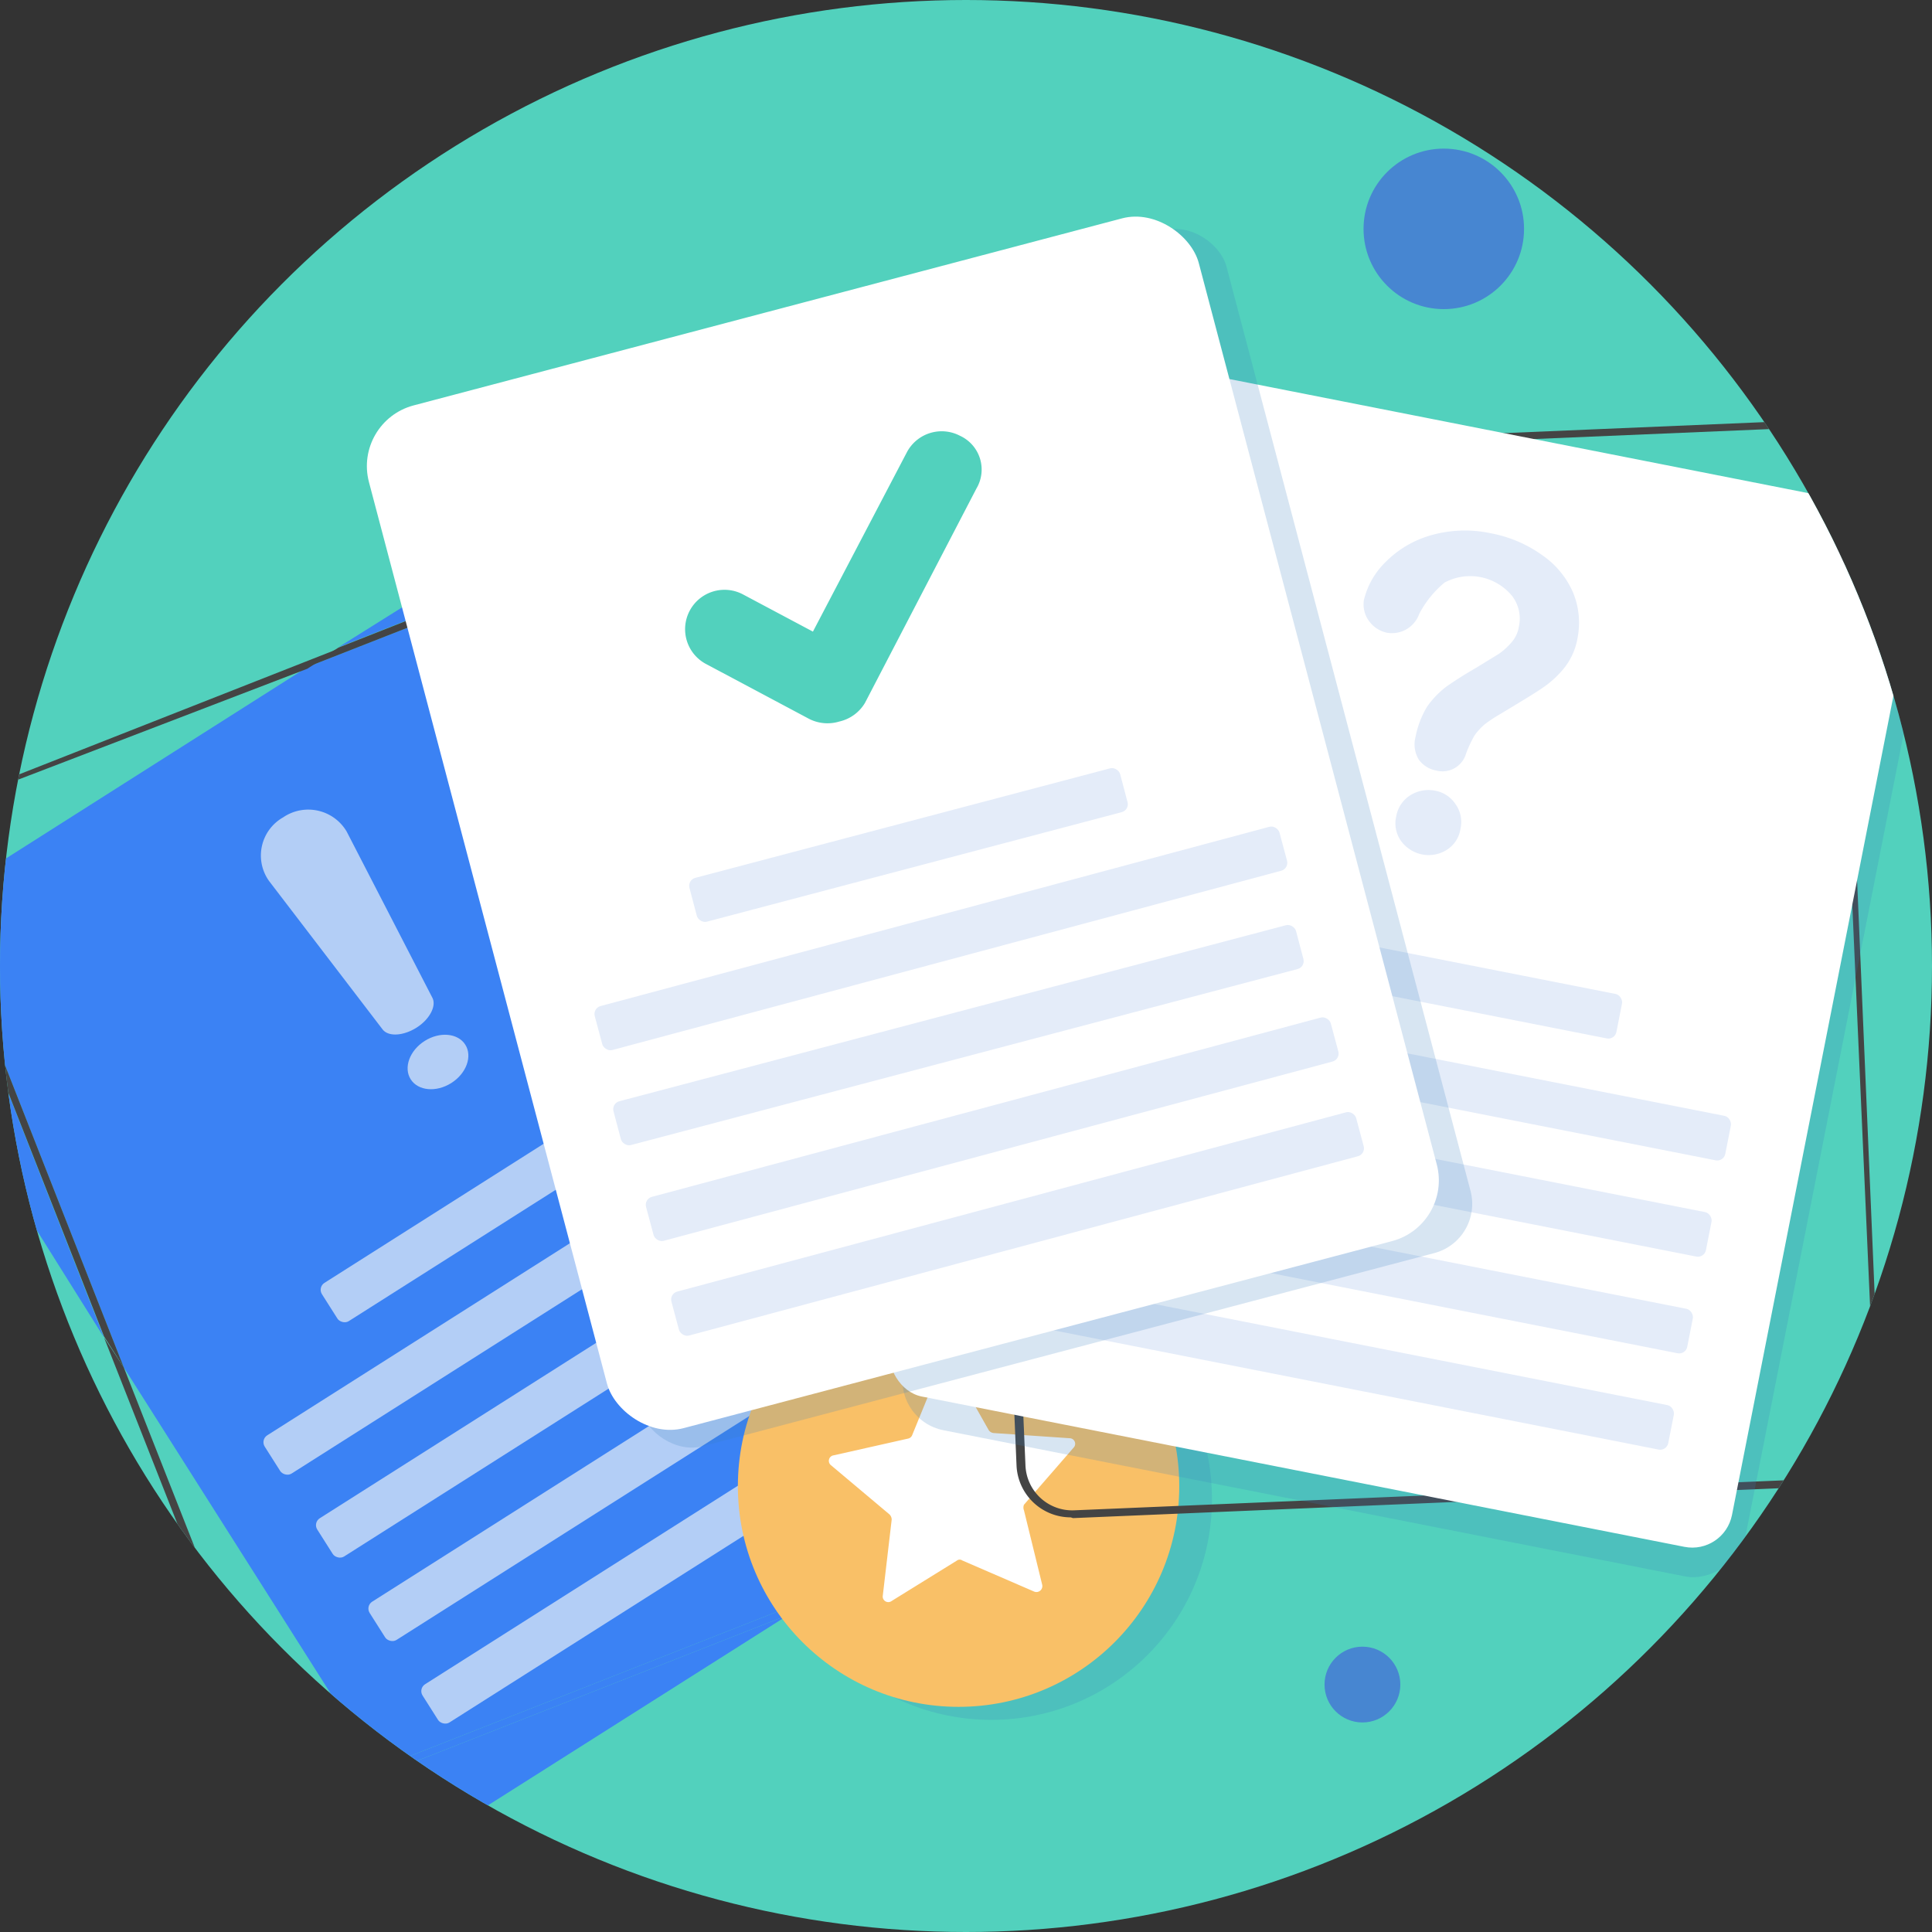 <svg width="52" height="52" xmlns="http://www.w3.org/2000/svg" xmlns:xlink="http://www.w3.org/1999/xlink" viewBox="0 0 52 52"><rect x="0" y="0" width="52" height="52" fill="#333333" stroke="none"/><defs><style>.cls-1{fill:none;}.cls-2{isolation:isolate;}.cls-3{fill:#52d1bd;}.cls-4{clip-path:url(#clip-path);}.cls-5{fill:#3b82f4;}.cls-6{fill:#444;}.cls-7{fill:#b3cef6;}.cls-8{fill:#3a7ec1;mix-blend-mode:multiply;opacity:0.2;}.cls-9{fill:#f9c067;}.cls-10{fill:#fff;}.cls-11{fill:#e4ecf9;}.cls-12{fill:#4786d1;}</style><clipPath id="clip-path"><circle class="cls-1" cx="26" cy="26" r="26"/></clipPath></defs><g class="cls-2"><g id="レイヤー_1" data-name="レイヤー 1"><circle class="cls-3" cx="26" cy="26" r="26"/><g class="cls-4"><path class="cls-1" d="M7.46,47.3A1.28,1.28,0,0,0,9.11,48l1.07-.42L3.33,36.8Z"/><path class="cls-1" d="M28.06,40.57a1.26,1.26,0,0,0,.7-.68,1.21,1.21,0,0,0,0-1l-.08-.2-6.64,4.21Z"/><path class="cls-1" d="M-1.24,21.7a1.28,1.28,0,0,0-.7.67,1.26,1.26,0,0,0,0,1l.35.89L8.27,18Z"/><path class="cls-1" d="M18.69,14.26a1.32,1.32,0,0,0-.51-.1,1.29,1.29,0,0,0-.47.08l-1.07.43,6.85,10.79L19.36,15A1.28,1.28,0,0,0,18.69,14.26Z"/><path class="cls-5" d="M16.46,14.38A1.36,1.36,0,0,0,14.57,14L9.11,17.42l7.43-2.92Z"/><path class="cls-5" d="M10.75,48.49a1.36,1.36,0,0,0,1.88.42l8.6-5.45-10.94,4.3Z"/><path class="cls-5" d="M-2.62,24.87A1.35,1.35,0,0,0-3,26.75L2.8,36-1.77,24.33Z"/><polygon class="cls-5" points="8.28 17.95 -1.61 24.23 3.33 36.8 10.18 47.6 22.06 42.93 28.7 38.72 23.49 25.46 16.64 14.67 8.28 17.95"/><path class="cls-5" d="M30.25,36.11,24,26.3l4.84,12.31,1-.61A1.37,1.37,0,0,0,30.25,36.11Z"/><path class="cls-6" d="M28.78,38.92a1.21,1.21,0,0,1,0,1,1.26,1.26,0,0,1-.7.68l-6,2.36-.83.53,6.9-2.72,0-.08,0,.08A1.45,1.45,0,0,0,29,38.85l-.1-.24-.16.11Z"/><path class="cls-6" d="M9.11,48a1.28,1.28,0,0,1-1.65-.72L3.33,36.8,2.8,36l4.49,11.4a1.41,1.41,0,0,0,.77.8,1.52,1.52,0,0,0,.58.13,1.45,1.45,0,0,0,.54-.11l1.11-.43-.11-.16Z"/><path class="cls-6" d="M-2,23.34a1.26,1.26,0,0,1,0-1,1.28,1.28,0,0,1,.7-.67L8.27,18l.84-.54-10.42,4.1a1.43,1.43,0,0,0-.8.78,1.43,1.43,0,0,0,0,1.11l.36.92.16-.1Z"/><path class="cls-6" d="M17.71,14.24a1.29,1.29,0,0,1,.47-.08,1.32,1.32,0,0,1,.51.1,1.28,1.28,0,0,1,.67.7l4.13,10.5.53.84L19.54,14.89a1.46,1.46,0,0,0-.78-.8,1.43,1.43,0,0,0-1.11,0l-1.11.43.1.17Z"/><polygon class="cls-6" points="23.49 25.46 28.7 38.72 28.86 38.61 24.02 26.3 23.49 25.46"/><polygon class="cls-6" points="16.64 14.67 16.54 14.5 9.11 17.43 8.28 17.95 16.64 14.67"/><polygon class="cls-5" points="10.18 47.6 10.29 47.76 21.23 43.46 22.06 42.93 10.18 47.6"/><polygon class="cls-6" points="-1.61 24.23 -1.77 24.33 2.8 35.97 3.33 36.8 -1.61 24.23"/><rect class="cls-7" x="7.94" y="31.34" width="11.99" height="1.22" rx="0.22" transform="translate(-14.95 12.44) rotate(-32.4)"/><rect class="cls-7" x="5.85" y="33.57" width="19" height="1.22" rx="0.22" transform="translate(-15.92 13.54) rotate(-32.4)"/><rect class="cls-7" x="7.27" y="35.8" width="19" height="1.22" rx="0.22" transform="translate(-16.9 14.65) rotate(-32.4)"/><rect class="cls-7" x="8.68" y="38.04" width="19" height="1.22" rx="0.22" transform="translate(-17.88 15.76) rotate(-32.4)"/><rect class="cls-7" x="10.1" y="40.27" width="19" height="1.22" rx="0.22" transform="translate(-18.85 16.86) rotate(-32.4)"/><path class="cls-7" d="M11.21,27.66h0c-.35.22-.75.25-.91.05l-3.06-4A1.18,1.18,0,0,1,7.62,22h0a1.2,1.2,0,0,1,1.71.38l2.31,4.48C11.75,27.08,11.56,27.44,11.21,27.66Z"/><ellipse class="cls-7" cx="11.79" cy="28.58" rx="0.87" ry="0.67" transform="translate(-13.48 10.77) rotate(-32.4)"/><circle class="cls-8" cx="26.68" cy="40.35" r="5.94"/><circle class="cls-9" cx="25.8" cy="40" r="5.94"/><path class="cls-10" d="M25.9,42a.12.12,0,0,0-.14,0L24,43.09a.15.15,0,0,1-.24-.14L24,40.9a.2.2,0,0,0-.06-.14l-1.57-1.32a.15.15,0,0,1,.07-.27l2-.45a.15.15,0,0,0,.11-.09l.78-1.91a.16.16,0,0,1,.28,0l1,1.77a.18.18,0,0,0,.13.08l2.05.14a.15.15,0,0,1,.1.26l-.46.53-.87,1,0,0a.2.2,0,0,0,0,.15l.49,2a.16.16,0,0,1-.21.19Z"/><path class="cls-6" d="M28.82,40.84a1.46,1.46,0,0,1-1.46-1.4L26.27,13.72a1.45,1.45,0,0,1,.38-1.05,1.48,1.48,0,0,1,1-.47L48,11.34a1.46,1.46,0,0,1,1.52,1.4l1.09,25.72A1.46,1.46,0,0,1,49.22,40l-20.34.86ZM48.07,11.53h0l-20.35.86a1.28,1.28,0,0,0-.88.41,1.3,1.3,0,0,0-.34.92l1.1,25.71a1.26,1.26,0,0,0,1.32,1.22l20.35-.86v0a1.27,1.27,0,0,0,1.21-1.33L49.34,12.75A1.27,1.27,0,0,0,48.07,11.53Z"/><rect class="cls-8" x="23.9" y="14.94" width="28.47" height="23.1" rx="1.37" transform="translate(4.77 58.79) rotate(-78.85)"/><rect class="cls-10" x="26.27" y="11.41" width="23.1" height="28.47" rx="1.09" transform="translate(5.68 -6.83) rotate(11.15)"/><rect class="cls-11" x="31.7" y="25.63" width="11.99" height="1.22" rx="0.22" transform="translate(5.79 -6.8) rotate(11.15)"/><rect class="cls-11" x="27.69" y="28.23" width="19" height="1.22" rx="0.22" transform="translate(6.28 -6.65) rotate(11.15)"/><rect class="cls-11" x="27.17" y="30.82" width="19" height="1.22" rx="0.22" transform="translate(6.77 -6.5) rotate(11.15)"/><rect class="cls-11" x="26.66" y="33.42" width="19" height="1.22" rx="0.22" transform="translate(7.27 -6.35) rotate(11.15)"/><rect class="cls-11" x="26.15" y="36.01" width="19" height="1.22" rx="0.22" transform="translate(7.76 -6.2) rotate(11.15)"/><path class="cls-11" d="M36.71,16.15a2.11,2.11,0,0,1,.56-1,2.8,2.8,0,0,1,1.2-.73,3.32,3.32,0,0,1,1.64-.07,3.47,3.47,0,0,1,1.41.6,2.36,2.36,0,0,1,.82,1,2.13,2.13,0,0,1,.12,1.22,1.77,1.77,0,0,1-.36.81,2.7,2.7,0,0,1-.59.54c-.22.15-.6.38-1.15.71a4.2,4.2,0,0,0-.38.25,1.51,1.51,0,0,0-.22.22.86.86,0,0,0-.13.2,3.16,3.16,0,0,0-.17.38.66.66,0,0,1-.8.46.75.75,0,0,1-.47-.29.79.79,0,0,1-.09-.62,2.49,2.49,0,0,1,.31-.81,2.43,2.43,0,0,1,.52-.54c.2-.14.46-.31.79-.5l.62-.38a1.78,1.78,0,0,0,.35-.32.82.82,0,0,0,.19-.41,1,1,0,0,0-.19-.84,1.46,1.46,0,0,0-1.81-.35,2.75,2.75,0,0,0-.68.84.78.78,0,0,1-.87.51.8.8,0,0,1-.5-.34A.75.75,0,0,1,36.71,16.15ZM38.29,23a.93.93,0,0,1-.57-.35.82.82,0,0,1-.14-.68.84.84,0,0,1,.37-.56.92.92,0,0,1,.67-.13.84.84,0,0,1,.56.37.82.82,0,0,1,.13.65.81.81,0,0,1-.38.58A.91.91,0,0,1,38.29,23Z"/><rect class="cls-8" x="13.58" y="8.33" width="23.1" height="28.47" rx="1.37" transform="translate(-4.93 7.16) rotate(-14.79)"/><rect class="cls-10" x="12.75" y="7.92" width="23.1" height="28.47" rx="1.69" transform="translate(-4.85 6.94) rotate(-14.79)"/><path class="cls-3" d="M22.59,19.42a1.09,1.09,0,0,1-.81-.07L19,17.87a1.06,1.06,0,1,1,1-1.87l1.88,1,2.53-4.83a1.06,1.06,0,0,1,1.43-.44,1,1,0,0,1,.44,1.42l-3,5.77A1.08,1.08,0,0,1,22.59,19.42Z"/><rect class="cls-11" x="18.46" y="22.14" width="11.99" height="1.22" rx="0.22" transform="translate(-5 6.99) rotate(-14.79)"/><rect class="cls-11" x="15.63" y="24.69" width="19" height="1.22" rx="0.22" transform="matrix(0.97, -0.26, 0.26, 0.97, -5.63, 7.25)"/><rect class="cls-11" x="16.3" y="27.25" width="19" height="1.22" rx="0.22" transform="translate(-6.26 7.51) rotate(-14.79)"/><rect class="cls-11" x="16.98" y="29.81" width="19" height="1.22" rx="0.22" transform="matrix(0.97, -0.26, 0.26, 0.97, -6.89, 7.77)"/><rect class="cls-11" x="17.65" y="32.36" width="19" height="1.22" rx="0.22" transform="matrix(0.97, -0.26, 0.26, 0.97, -7.52, 8.02)"/><circle class="cls-12" cx="38.86" cy="6.16" r="2.16"/><circle class="cls-12" cx="36.67" cy="45.34" r="1.02"/><circle class="cls-12" cx="0.36" cy="37.96" r="1.02"/></g></g></g></svg>